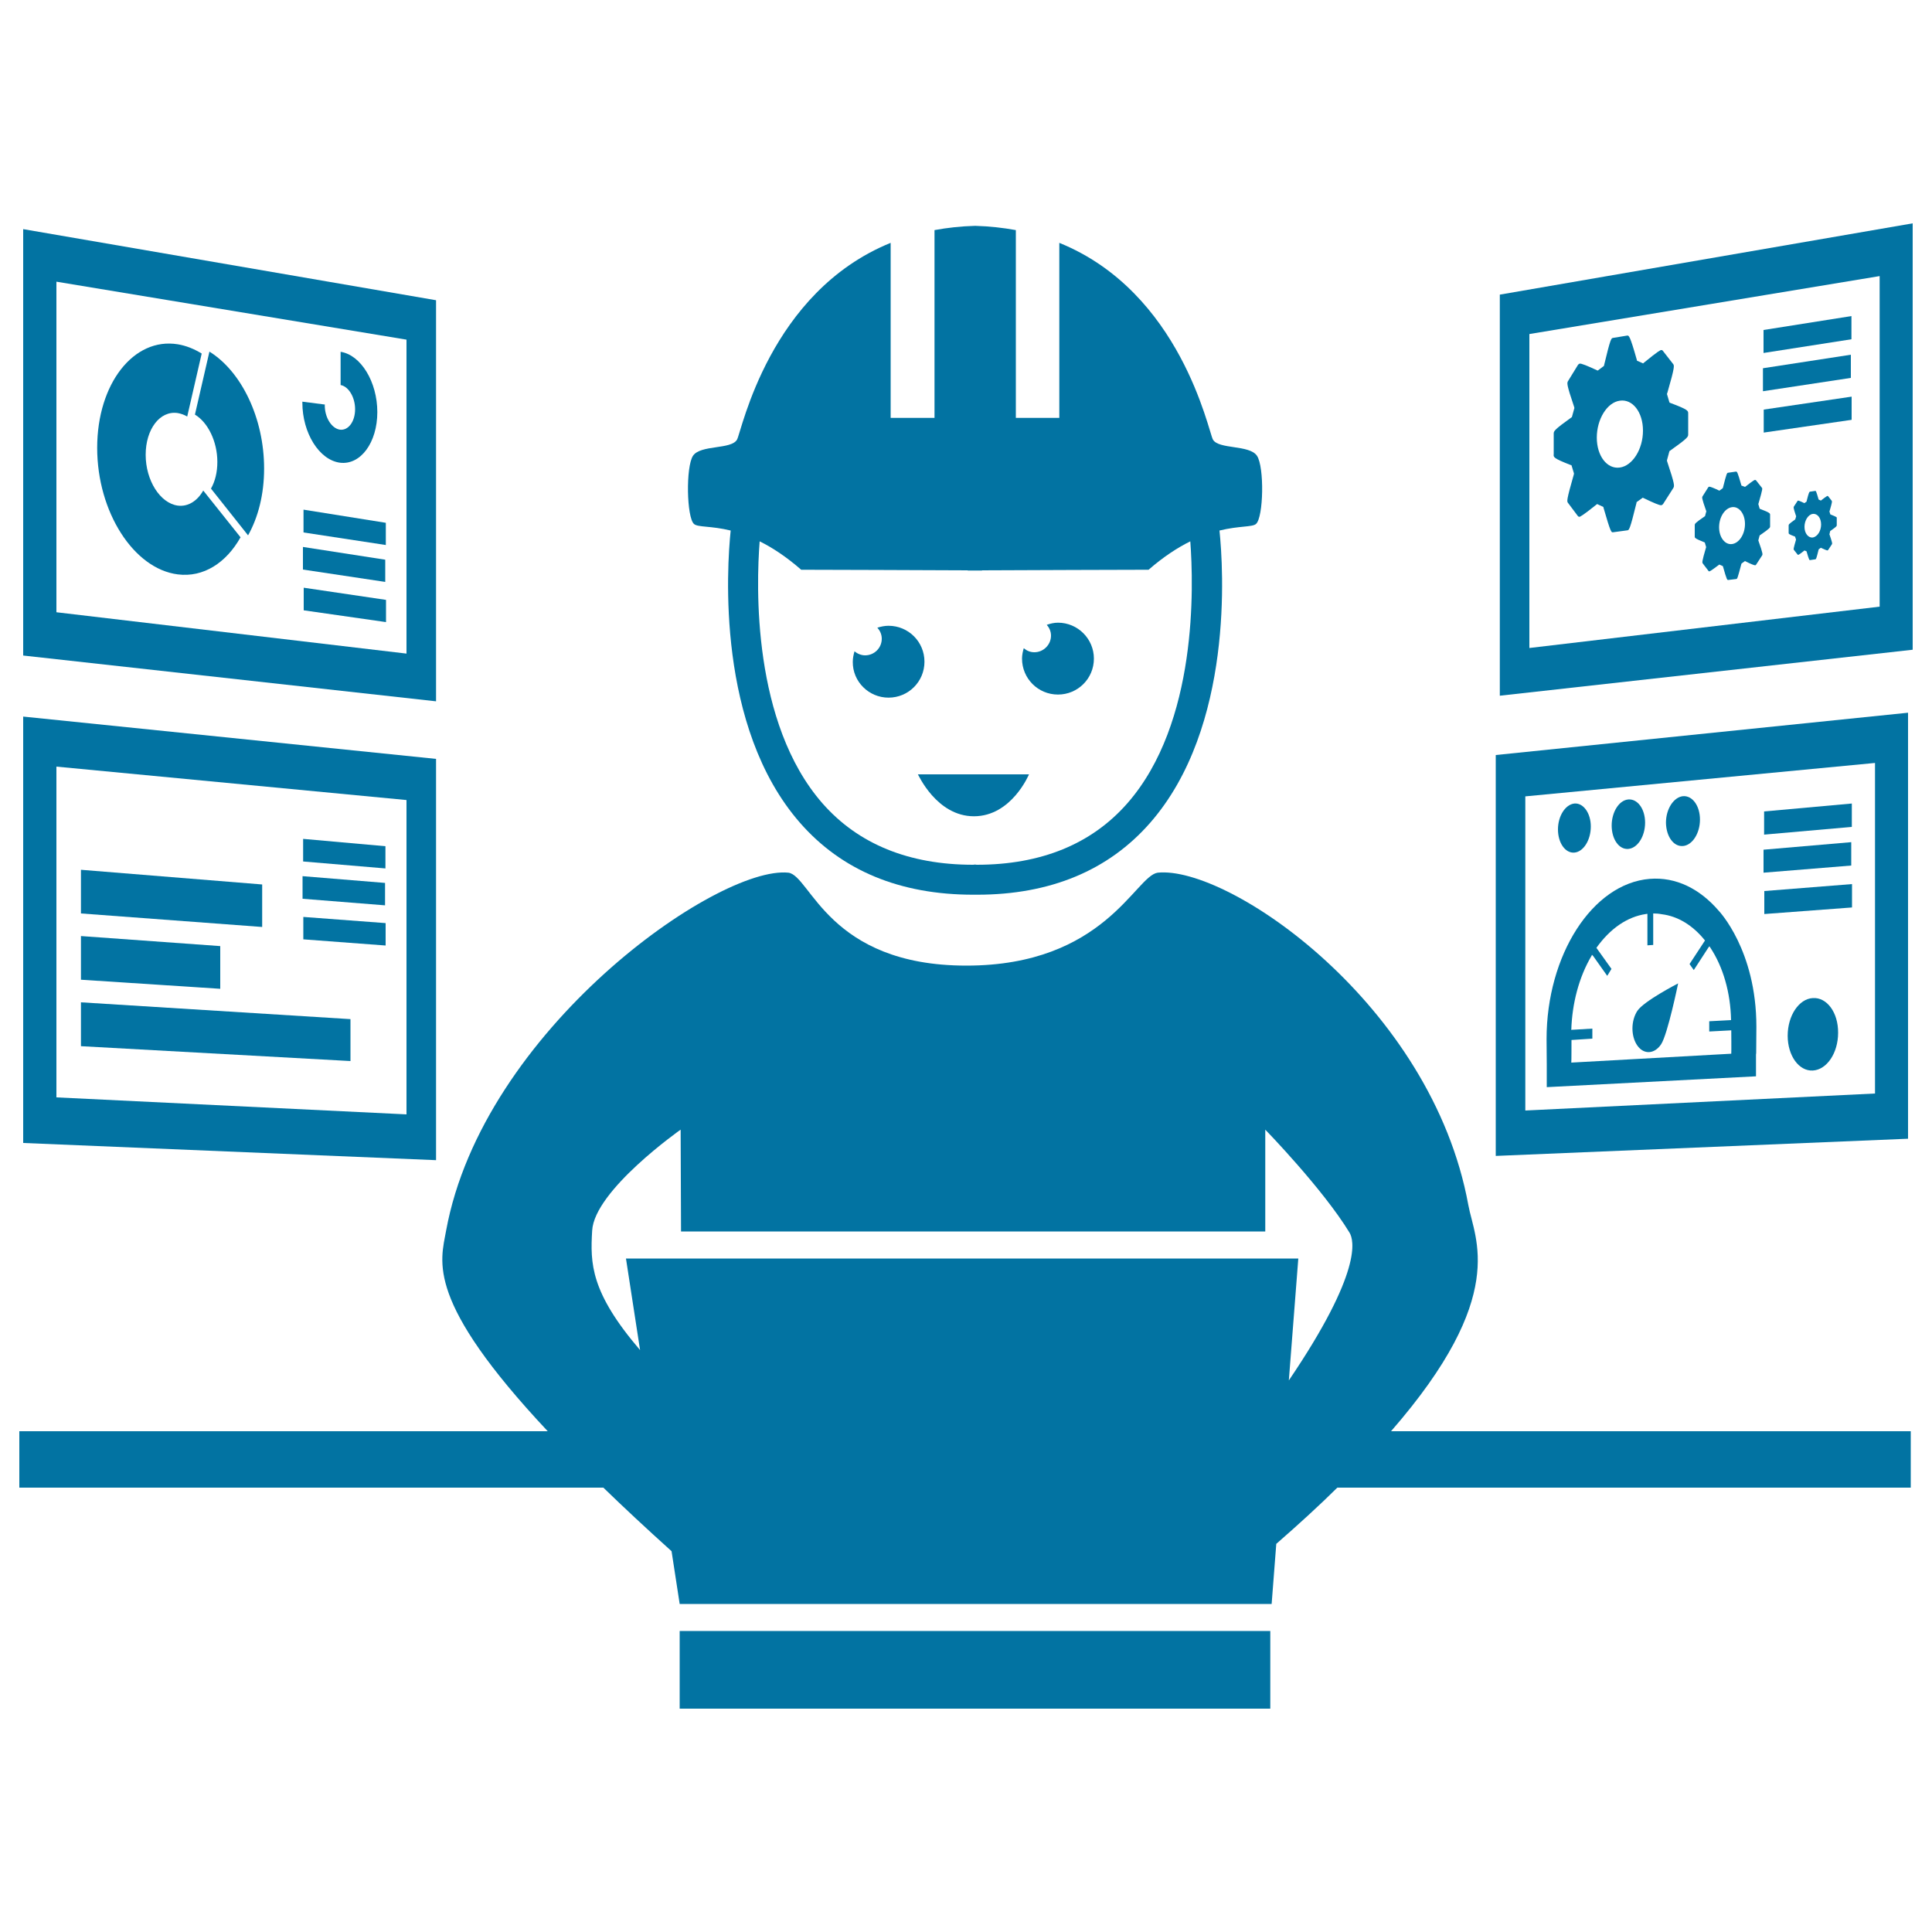 <svg xmlns="http://www.w3.org/2000/svg" viewBox="0 0 1000 1000" style="fill:#0273a2">
<title>Industry Worker SVG icon</title>
<g><g><path d="M459.9,361.1c10.3,0,18.6-8.3,18.6-18.6c0-10.3-8.3-18.6-18.6-18.6c-2,0-3.9,0.4-5.8,1c1.4,1.5,2.3,3.5,2.3,5.7c0,4.8-3.9,8.6-8.6,8.6c-2,0-4-0.8-5.5-2.1c-0.5,1.7-0.9,3.5-0.9,5.5C441.3,352.8,449.7,361.1,459.9,361.1z"/><path d="M547.6,359.5c10.3,0,18.6-8.3,18.6-18.6c0-10.2-8.3-18.6-18.6-18.6c-2.1,0-4,0.5-5.8,1.1c1.3,1.5,2.2,3.4,2.2,5.6c0,4.7-3.9,8.6-8.6,8.6c-2.2,0-4-0.8-5.5-2.1c-0.5,1.7-0.9,3.5-0.9,5.4C529,351.2,537.3,359.5,547.6,359.5z"/><path d="M504.1,422.5c19.5,0,28.5-21.7,28.5-21.7h-57.5C475.2,400.7,484.7,422.5,504.1,422.5z"/><path d="M378.2,274.6c-2,19.2-7.5,101.7,35.9,151.3c21.6,24.7,51.7,37.2,89.7,37.2c0.3,0,0.6,0,0.9,0c0.4,0,0.6,0,1,0c37.8,0,68-12.5,89.6-37.2c43.4-49.6,37.9-132.1,35.9-151.3c10.2-2.5,17-1.7,18.9-3.4c3.9-3.4,4.4-29.5,0.5-35.3c-3.9-5.8-19.9-3.2-22.8-8.4c-2.4-4.4-16.6-76.3-79.5-101.8v90.6h-22.5v-97.2c-6.6-1.2-13.6-2-21-2.2l0,0c0,0-0.1,0-0.1,0c0,0,0,0,0,0l0,0c-7.5,0.2-14.5,1-21,2.2v97.2H461v-90.6c-62.8,25.5-77.1,97.4-79.5,101.8c-2.9,5.3-18.9,2.6-22.8,8.4c-3.8,5.8-3.3,31.9,0.5,35.3C361.2,273,367.9,272.1,378.2,274.6z M393.2,280.2c6.5,3.2,13.7,7.9,21.5,14.7c13.2,0,62.6,0.2,86.2,0.3v0.1c0,0,1.4,0,3.7,0c2.4,0,3.7,0,3.7,0v-0.1c23.6-0.1,73.1-0.3,86.2-0.3c7.8-6.8,15.1-11.5,21.6-14.7c1.7,23,3.9,94-32.6,135.6c-18.5,21.1-44.7,31.8-77.9,31.8c-0.4,0-0.6-0.1-0.9-0.1l0,0c0,0-0.1,0-0.1,0c0,0,0,0,0,0l0,0c-0.3,0-0.6,0.1-0.9,0.1c-33.2,0-59.5-10.7-78-31.8C389.3,374.2,391.4,303.2,393.2,280.2z"/><rect x="351.8" y="844.2" width="305.7" height="40.2"/><path d="M760,623.7c-19-103.9-124.1-175.8-160.8-172c-11.6,1.7-27.5,48.1-99,48.1c-71.4,0-80.6-46.5-92.1-48.1c-36.8-3.8-158.2,81.4-177.2,185.3c-2.9,16.1-10.9,36.1,52.6,103.8H10v29.2h302.3c10.4,10.1,22.2,21.1,35.3,32.9l4.2,27.3h306.4l2.4-31.1c11.8-10.3,22.3-19.9,31.6-29.1H989v-29.2H720C781.1,670.7,763.2,641.4,760,623.7z M667.1,714.5l4.9-63.1H324l7.3,47.4c-25.7-30-25.8-44.9-24.8-61.8c1.1-20.9,45.8-52.3,45.8-52.3l0.2,52.7h302.4c0-30.2,0-52.7,0-52.7s29.7,30.5,43.6,53.3C700.8,641.8,705.4,658,667.1,714.5z"/><path d="M776.3,152.5v207.6L990,336.3V115.6L776.3,152.5z M972.9,314l-181.3,21.4V172.9l181.3-30V314z"/><polygon points="958.3,163.6 912.8,170.8 912.8,182.7 958.3,175.6 "/><polygon points="958,183.6 912.5,190.6 912.5,202.5 958,195.6 "/><polygon points="912.9,223.9 958.4,217.3 958.4,205.3 912.9,212 "/><path d="M813,240.7l0.4,0.1l1.3,4.3l-0.1,0.5c-3.9,13.6-3.6,13.9-3,14.7l5.1,6.8c0.2,0.3,0.6,0.4,0.9,0.4c0.2-0.1,1.1-0.2,8.8-6.4l0.3-0.2l3.2,1.5l0.1,0.5c3.7,12.8,4,12.7,4.9,12.6l7.4-1c0.9-0.1,1.3-0.2,4.7-14l0.1-0.6l3.2-2.3l0.4,0.2c5.2,2.5,8.3,3.8,9.1,3.7c0.4,0,0.7-0.3,1-0.6l5.3-8.3c0.6-1.1,0.9-1.5-3.2-13.8l-0.1-0.5l1.3-4.8l0.3-0.2c9.4-6.7,9.4-7.2,9.4-8.5v-10.8c0-1.4,0-2-9.4-5.5l-0.3-0.2l-1.3-4.4l0.2-0.5c4-13.8,3.6-14.2,3-15l-5.3-6.8c-0.2-0.3-0.6-0.5-0.9-0.4c-0.3,0-1.2,0.2-9,6.6l-0.3,0.3l-3.2-1.4l-0.1-0.5c-3.6-12.7-4.1-12.6-5-12.5l-7.3,1.2c-0.9,0.1-1.3,0.2-4.6,14l-0.1,0.5l-3.2,2.4l-0.3-0.1c-5.1-2.4-8.2-3.6-9-3.5c-0.4,0.1-0.7,0.4-0.9,0.6l-5.1,8.3c-0.7,1.1-1,1.5,3.1,13.6l0.1,0.5l-1.3,4.7l-0.3,0.2c-9.1,6.5-9.1,7.1-9.1,8.4v10.6C804,236.6,804,237.2,813,240.7z M838.4,207.4c6.6-1,12,5.9,12,15.5c0,9.6-5.4,18.2-12,19.1c-6.6,0.9-11.9-6-11.9-15.5C826.5,217,831.8,208.3,838.4,207.4z"/><path d="M882.2,280.7l0.2,0.1l0.7,2.4l-0.1,0.3c-2.2,7.5-2,7.7-1.6,8.2l2.9,3.8c0.1,0.2,0.4,0.3,0.5,0.2c0.2,0,0.6-0.1,5-3.4l0.1-0.1l1.8,0.8l0.1,0.2c2,7.1,2.2,7,2.7,7l4.2-0.5c0.5-0.1,0.6-0.1,2.6-7.7l0.1-0.3l1.8-1.3l0.2,0.1c2.9,1.5,4.6,2.1,5.1,2.1c0.1,0,0.4-0.2,0.5-0.4l3-4.6c0.4-0.6,0.6-0.8-1.8-7.6l-0.1-0.3l0.7-2.6l0.2-0.1c5.2-3.6,5.2-3.9,5.2-4.6v-5.9c0-0.8,0-1.1-5.2-3.1l-0.2-0.1l-0.7-2.4l0.1-0.3c2.2-7.6,2.1-7.8,1.7-8.2l-3-3.8c-0.1-0.1-0.4-0.2-0.5-0.2c-0.2,0-0.7,0.1-5,3.5l-0.2,0.1l-1.9-0.7l0-0.2c-2-7-2.2-7-2.8-7l-4.1,0.6c-0.5,0.1-0.7,0.1-2.6,7.7l-0.1,0.3l-1.8,1.3l-0.1-0.1c-2.9-1.4-4.6-2-5.1-2c-0.1,0-0.4,0.2-0.5,0.3l-2.9,4.6c-0.4,0.6-0.6,0.8,1.8,7.6l0.1,0.2l-0.7,2.6l-0.2,0.1c-5.1,3.5-5.1,3.8-5.1,4.6v5.8C877.2,278.4,877.2,278.7,882.2,280.7z M896.5,262.5c3.6-0.5,6.7,3.4,6.7,8.7c0,5.3-3,9.9-6.7,10.4c-3.6,0.5-6.7-3.4-6.7-8.7C889.8,267.6,892.8,263,896.5,262.5z"/><path d="M947.5,266.3l-0.1,0l-0.5-1.6l0.1-0.2c1.4-4.8,1.3-4.9,1.1-5.3l-1.9-2.4c-0.1-0.1-0.3-0.1-0.4-0.1c-0.1,0.1-0.4,0.1-3.2,2.3l-0.1,0.1l-1.1-0.5l-0.1-0.1c-1.3-4.5-1.4-4.5-1.8-4.4l-2.7,0.4c-0.3,0.1-0.5,0.1-1.7,4.9v0.2l-1.1,0.8l-0.1,0c-1.9-0.9-2.9-1.3-3.2-1.3c-0.1,0-0.2,0.1-0.3,0.2l-1.9,2.9c-0.2,0.4-0.3,0.6,1.1,4.8l0.1,0.2l-0.5,1.7L929,269c-3.2,2.3-3.2,2.5-3.2,3v3.8c0,0.5,0,0.7,3.2,1.9l0.1,0l0.5,1.5v0.2c-1.4,4.8-1.3,4.9-1.1,5.2l1.9,2.4c0.1,0.1,0.2,0.2,0.3,0.2c0.1,0,0.4,0,3.2-2.2l0.1-0.1l1.1,0.5l0,0.1c1.3,4.5,1.4,4.4,1.8,4.4l2.7-0.4c0.4-0.1,0.5-0.1,1.7-5l0.1-0.2l1.1-0.8l0.1,0.1c1.9,0.9,3,1.3,3.3,1.3c0.1,0,0.2-0.1,0.4-0.3l1.9-2.9c0.2-0.4,0.3-0.5-1.2-4.9l-0.1-0.2l0.4-1.7l0.1-0.1c3.3-2.3,3.3-2.5,3.3-3v-3.7C950.8,267.8,950.8,267.6,947.5,266.3z M938.3,278.2c-2.3,0.3-4.3-2.1-4.3-5.5c0-3.3,1.9-6.4,4.3-6.7c2.4-0.3,4.3,2.1,4.3,5.5C942.6,274.8,940.7,277.8,938.3,278.2z"/><path d="M225.7,392.8L12,370.9v220.7l213.7,8.9L225.7,392.8L225.7,392.8z M210.4,576.8L29.2,568V396.8l181.2,17.3V576.8z"/><polygon points="199.5,438 156.9,434.2 156.9,445.9 199.5,449.5 "/><polygon points="199.3,457 156.6,453.5 156.6,465.2 199.3,468.6 "/><polygon points="157,486.2 199.6,489.4 199.6,477.8 157,474.6 "/><polygon points="135.7,457.8 41.9,450.2 41.9,472.8 135.7,479.8 "/><polygon points="114,489.7 41.9,484.5 41.9,507.1 114,511.8 "/><polygon points="181.4,527.5 41.9,518.8 41.9,541.5 181.4,549.2 "/><path d="M987.6,368.9l-213.4,21.9v207.5l213.4-8.9V368.9z M970.5,566l-181,8.8V412.2l181-17.3V566z"/><polygon points="958.5,415.9 913.1,420 913.1,432 958.5,428 "/><polygon points="958.2,435.9 912.8,439.8 912.8,451.7 958.2,448 "/><polygon points="913.2,473.1 958.6,469.7 958.6,457.6 913.2,461.2 "/><path d="M859.8,540.5c3.4-5.2,8.8-31.5,8.8-31.5s-17.7,9.1-21.1,14.2c-3.4,5.2-3.4,13.2,0,18C850.9,546,856.4,545.6,859.8,540.5z"/><path d="M800.7,562.7l108.2-5.6v-11.2l0.1-0.9c0-1.2,0.1-12.3,0.1-13.6c0-39.7-19.5-60-19.5-60c-9.7-11.3-22.1-17.6-35.7-16.5c-29.7,2.4-53.4,39.5-53.4,82.9c0,1.2,0.1,12,0.1,13.2V562.7z M813.4,538.3l10.8-0.7v-5.2l-10.1,0.6c0-0.1-0.8,0.1-0.8,0.1c0.4-13.5,3.9-27.3,10.5-38.4l0.2-0.5l0.6,0.6l7.3,10.3l2.2-3.6l-7.8-10.9c7.1-10,16-16.1,25.6-17.5l0.6-0.1c0,0,0.3,0,0.2,0.2v16.1l3-0.2v-16.3c1.4,0,2.9,0.1,4.4,0.4c8.3,1,16.1,5.7,22.4,13.6l-8,12.2l2.2,3.1l7.6-11.7l0.5-0.6l0.4,0.6c6.7,10.1,10.5,23.3,10.8,37.6l-11.3,0.6v5.3l11.4-0.6c0,0,0.1,11.5,0,12.1l-82.8,4.6C813.4,549.5,813.4,539.1,813.4,538.3z"/><path d="M938.3,516.6c-7.2,0.4-13,9.1-13,19.5c0,10.3,5.8,18.4,13,18c7.3-0.4,13.1-9.1,13.1-19.5C951.5,524.1,945.6,516.1,938.3,516.6z"/><path d="M814.9,441.3c4.7-0.4,8.5-6.5,8.5-13.5c0-7-3.9-12.3-8.5-11.9c-4.7,0.5-8.5,6.5-8.5,13.4C806.4,436.3,810.2,441.7,814.9,441.3z"/><path d="M842.8,439.4c4.8-0.4,8.7-6.5,8.7-13.6c0-7.1-3.9-12.4-8.7-12c-4.8,0.4-8.6,6.5-8.6,13.5C834.2,434.4,838,439.8,842.8,439.4z"/><path d="M871.1,437.9c4.8-0.4,8.8-6.5,8.8-13.7c0-7.1-3.9-12.5-8.8-12.1c-4.8,0.5-8.8,6.6-8.8,13.7C862.4,432.9,866.2,438.3,871.1,437.9z"/><path d="M225.7,155.4L12,118.6v220.7L225.7,363L225.7,155.4L225.7,155.4z M210.4,338.3L29.2,316.9V145.8l181.2,30V338.3z"/><path d="M112.5,239.1c0,5.4-1.2,10.1-3.3,13.8l19.2,24.2c5.2-9.3,8.3-21.1,8.3-34.6c0-26.2-11.8-50.3-28.3-60.5l-7.5,32.6C107.6,218.6,112.5,228.5,112.5,239.1z"/><path d="M92,297.3c13.3,1.7,25.1-6,32.5-19.2l-19.3-24.2c-3,5.3-7.8,8.5-13.2,7.8c-9.2-1.3-16.6-13.1-16.6-26.3c0-13.3,7.4-23,16.6-21.6c1.7,0.3,3.4,0.9,4.9,1.8l7.5-32.6c-3.9-2.4-8.1-4.1-12.4-4.8c-22.8-3.7-41.7,20.4-41.7,53.6C50.3,265,69.2,294.4,92,297.3z"/><polygon points="157.1,275.6 199.7,282.1 199.7,270.6 157.1,263.8 "/><polygon points="199.4,289.7 156.8,283.1 156.8,294.8 199.4,301.2 "/><polygon points="157.2,315.9 199.8,322 199.8,310.5 157.2,304.2 "/><path d="M176,239.5c10.7,1.3,19.3-10.5,19.3-26.2c0-15.6-8.5-29.6-19-31.2v17.2c4.1,0.7,7.5,6.3,7.5,12.5c0,6.4-3.5,11.1-7.8,10.6c-4.3-0.6-7.9-6.2-7.9-12.6c0-0.2,0-0.3,0.1-0.4l-11.7-1.5c0,0.1,0,0.3,0,0.5C156.5,224.1,165.2,238.1,176,239.5z"/></g></g>
</svg>